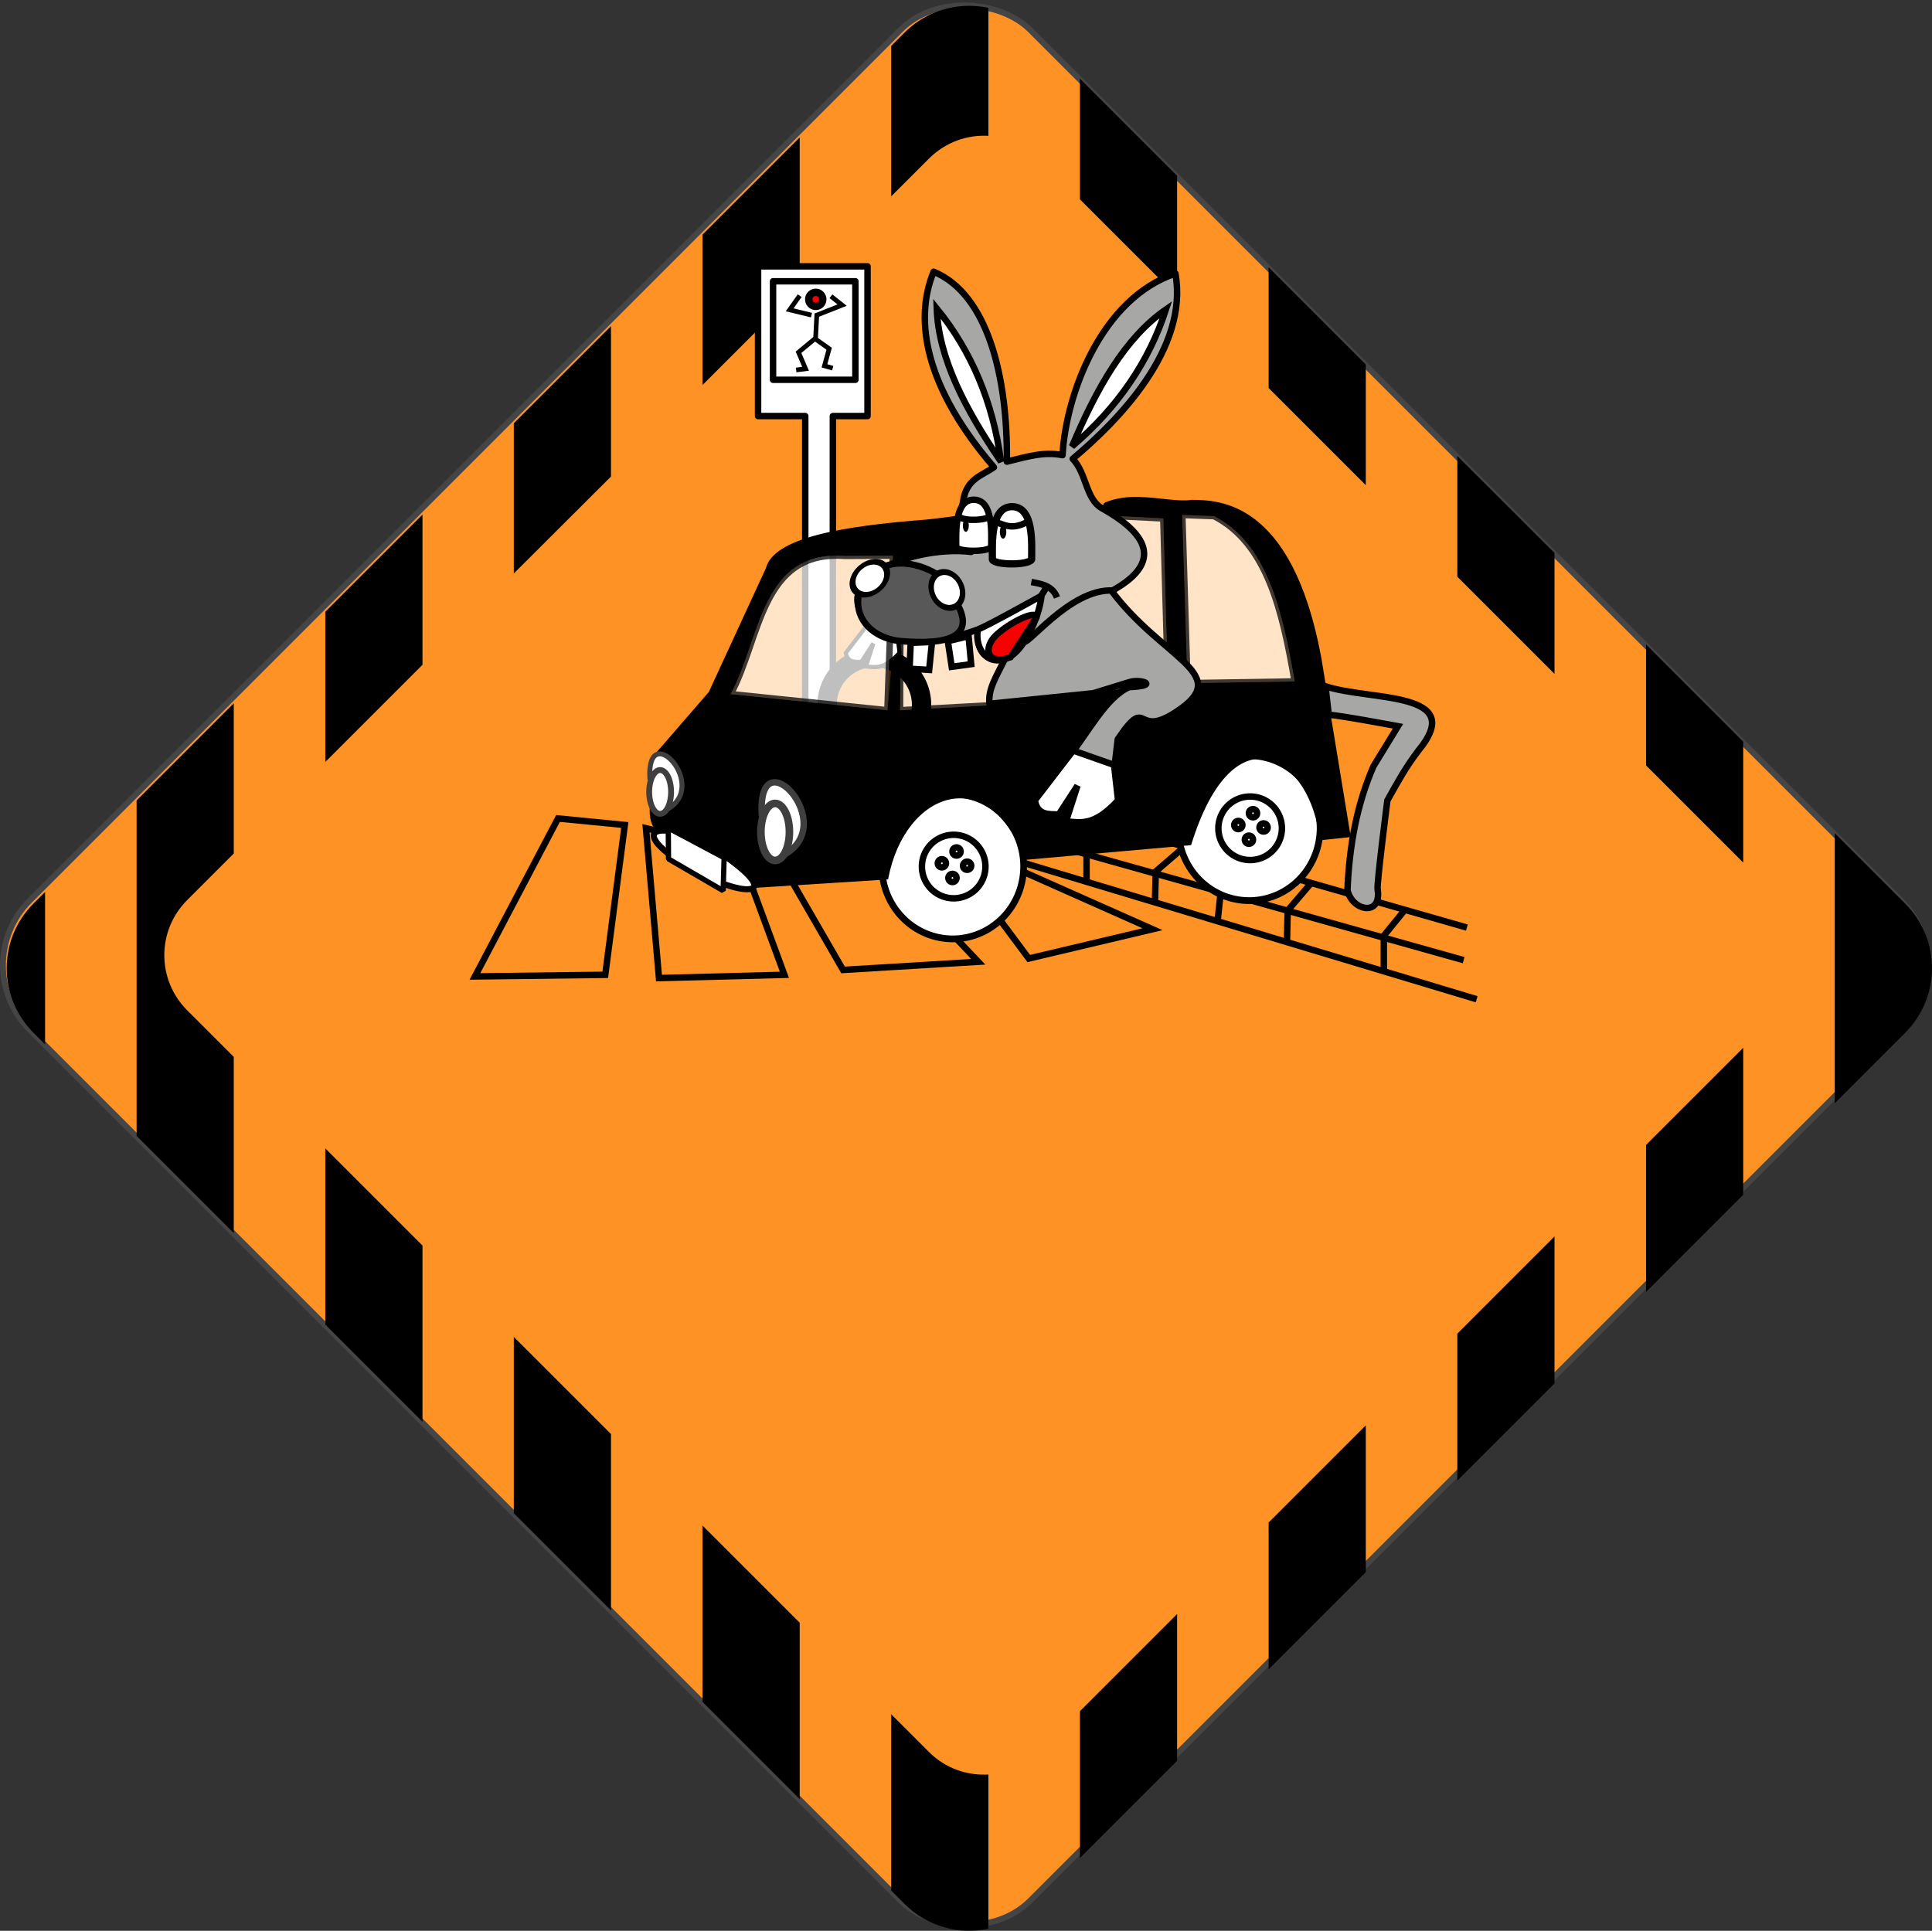 <?xml version="1.0" encoding="UTF-8" standalone="no"?>
<!-- Created with Inkscape (http://www.inkscape.org/) -->
<svg
   xmlns:dc="http://purl.org/dc/elements/1.1/"
   xmlns:cc="http://creativecommons.org/ns#"
   xmlns:rdf="http://www.w3.org/1999/02/22-rdf-syntax-ns#"
   xmlns:svg="http://www.w3.org/2000/svg"
   xmlns="http://www.w3.org/2000/svg"
   xmlns:sodipodi="http://sodipodi.sourceforge.net/DTD/sodipodi-0.dtd"
   xmlns:inkscape="http://www.inkscape.org/namespaces/inkscape"
   width="413.663"
   height="413.457"
   id="svg2"
   sodipodi:version="0.32"
   inkscape:version="0.45+devel"
   sodipodi:docname="park everywhere.svg"
   inkscape:output_extension="org.inkscape.output.svg.inkscape"
   version="1.0">
  <rect width="100%" height="100%" fill="#333333" stroke="none"/>
  <defs
     id="defs4" />
  <sodipodi:namedview
     id="base"
     pagecolor="#ffffff"
     bordercolor="#666666"
     borderopacity="1.0"
     gridtolerance="10000"
     guidetolerance="10"
     objecttolerance="10"
     inkscape:pageopacity="0.0"
     inkscape:pageshadow="2"
     inkscape:zoom="1.4"
     inkscape:cx="325.57034"
     inkscape:cy="289.93852"
     inkscape:document-units="px"
     inkscape:current-layer="layer1"
     showgrid="false" />
  <g
     inkscape:label="Layer 1"
     inkscape:groupmode="layer"
     id="layer1"
     transform="translate(-32.675,-29.835)">
    <rect
       style="opacity:1;fill:#ff9224;fill-opacity:1;fill-rule:nonzero;stroke:#454545;stroke-width:1.247;stroke-linecap:round;stroke-linejoin:round;stroke-miterlimit:4;stroke-dasharray:none;stroke-dashoffset:0;stroke-opacity:1"
       id="rect2320"
       width="302.933"
       height="302.933"
       x="-149.458"
       y="185.093"
       ry="19.602"
       transform="matrix(0.707,-0.707,0.707,0.707,0,0)" />
    <path
       style="opacity:1;fill:#000000;fill-opacity:1;fill-rule:nonzero;stroke:none;stroke-width:0.903;stroke-linecap:round;stroke-linejoin:round;stroke-miterlimit:4;stroke-dasharray:none;stroke-dashoffset:0;stroke-opacity:1"
       d="M 240.201,31.081 C 235.191,31.081 230.184,32.983 226.345,36.822 L 223.496,39.671 L 223.496,71.873 L 231.568,63.801 C 235.08,60.289 239.724,58.662 244.302,58.923 L 244.302,31.513 C 242.956,31.226 241.571,31.081 240.201,31.081 z M 263.899,46.664 L 263.899,72.521 L 284.706,93.327 L 284.706,67.47 L 263.899,46.664 z M 203.898,59.269 L 183.092,80.075 L 183.092,112.277 L 203.898,91.471 L 203.898,59.269 z M 304.303,87.068 L 304.303,112.924 L 325.109,133.73 L 325.109,107.874 L 304.303,87.068 z M 163.495,99.672 L 142.688,120.478 L 142.688,152.637 L 163.495,131.874 L 163.495,99.672 z M 344.707,127.471 L 344.707,153.328 L 365.513,174.134 L 365.513,148.234 L 344.707,127.471 z M 123.134,140.033 L 102.328,160.839 L 102.328,192.998 L 123.134,172.192 L 123.134,140.033 z M 385.111,167.832 L 385.111,193.732 L 405.917,214.538 L 405.917,188.638 L 385.111,167.832 z M 82.73,180.436 L 61.924,201.243 L 61.924,273.071 L 82.73,293.878 L 82.73,256.15 L 72.759,246.179 C 66.22,239.64 66.22,229.105 72.759,222.567 L 82.73,212.595 L 82.73,180.436 z M 425.514,208.236 L 425.514,266.078 L 440.579,251.013 C 448.258,243.335 448.258,230.979 440.579,223.301 L 425.514,208.236 z M 42.327,220.84 L 39.866,223.301 C 32.188,230.979 32.188,243.335 39.866,251.013 L 42.327,253.474 L 42.327,220.84 z M 405.917,254.208 L 385.111,275.014 L 385.111,306.482 L 405.917,285.676 L 405.917,254.208 z M 102.328,275.748 L 102.328,313.475 L 123.134,334.281 L 123.134,296.554 L 102.328,275.748 z M 365.513,294.611 L 344.707,315.418 L 344.707,346.886 L 365.513,326.08 L 365.513,294.611 z M 142.688,316.108 L 142.688,353.879 L 163.495,374.685 L 163.495,336.914 L 142.688,316.108 z M 325.109,335.058 L 304.303,355.864 L 304.303,387.29 L 325.109,366.483 L 325.109,335.058 z M 183.092,356.512 L 183.092,394.282 L 203.898,415.089 L 203.898,377.318 L 183.092,356.512 z M 284.706,375.462 L 263.899,396.268 L 263.899,427.693 L 284.706,406.887 L 284.706,375.462 z M 223.496,396.916 L 223.496,434.686 L 226.345,437.535 C 231.233,442.423 238.034,444.18 244.302,442.845 L 244.302,409.822 C 239.724,410.084 235.08,408.5 231.568,404.988 L 223.496,396.916 z"
       id="rect2927" />
    <g
       id="g3304"
       transform="matrix(1.381,0,0,1.381,-62.683,-314.946)">
      <path
         id="path3296"
         d="M 155.563,376.57 L 142.684,401.066 L 162.887,400.814 L 165.918,377.58 L 155.563,376.57 z"
         style="fill:none;fill-rule:evenodd;stroke:#000000;stroke-width:1px;stroke-linecap:butt;stroke-linejoin:miter;stroke-opacity:1" />
      <path
         id="path3298"
         d="M 169.201,378.085 L 171.221,401.319 L 190.666,400.814 L 183.595,381.621 L 169.201,378.085 z"
         style="fill:none;fill-rule:evenodd;stroke:#000000;stroke-width:1px;stroke-linecap:butt;stroke-linejoin:miter;stroke-opacity:1" />
      <path
         id="path3300"
         d="M 189.404,382.126 L 199.758,400.056 L 220.718,398.793 L 203.546,380.611 L 189.404,382.126 z"
         style="fill:none;fill-rule:evenodd;stroke:#000000;stroke-width:1px;stroke-linecap:butt;stroke-linejoin:miter;stroke-opacity:1" />
      <path
         id="path3302"
         d="M 217.183,382.884 C 218.193,384.399 228.547,398.288 228.547,398.288 L 247.74,393.743 L 222.739,382.631 L 217.183,382.884 z"
         style="fill:none;fill-rule:evenodd;stroke:#000000;stroke-width:1px;stroke-linecap:butt;stroke-linejoin:miter;stroke-opacity:1" />
    </g>
    <g
       id="g3286"
       transform="matrix(1.381,0,0,1.381,-65.474,-317.737)">
      <path
         id="path3270"
         d="M 229.557,385.409 L 300.015,406.622"
         style="fill:none;fill-rule:evenodd;stroke:#000000;stroke-width:1px;stroke-linecap:butt;stroke-linejoin:miter;stroke-opacity:1" />
      <path
         id="path3272"
         d="M 246.477,380.611 L 298.5,395.51"
         style="fill:none;fill-rule:evenodd;stroke:#000000;stroke-width:1px;stroke-linecap:butt;stroke-linejoin:miter;stroke-opacity:1" />
      <path
         id="path3274"
         d="M 232.335,382.126 L 297.995,400.561"
         style="fill:none;fill-rule:evenodd;stroke:#000000;stroke-width:1px;stroke-linecap:butt;stroke-linejoin:miter;stroke-opacity:1" />
      <path
         id="path3276"
         d="M 288.904,392.733 L 285.621,396.773 L 285.621,402.329"
         style="fill:none;fill-rule:evenodd;stroke:#000000;stroke-width:1px;stroke-linecap:butt;stroke-linejoin:miter;stroke-opacity:1" />
      <path
         id="path3278"
         d="M 274.383,388.566 L 270.721,392.859 L 270.595,397.91"
         style="fill:none;fill-rule:evenodd;stroke:#000000;stroke-width:1px;stroke-linecap:butt;stroke-linejoin:miter;stroke-opacity:1" />
      <path
         id="path3280"
         d="M 263.776,385.661 L 260.367,389.702 L 259.862,394.374"
         style="fill:none;fill-rule:evenodd;stroke:#000000;stroke-width:1px;stroke-linecap:butt;stroke-linejoin:miter;stroke-opacity:1" />
      <path
         id="path3282"
         d="M 254.811,382.884 L 250.265,386.798 L 250.139,391.47"
         style="fill:none;fill-rule:evenodd;stroke:#000000;stroke-width:1px;stroke-linecap:butt;stroke-linejoin:miter;stroke-opacity:1" />
      <path
         id="path3284"
         d="M 244.836,380.106 L 239.532,384.273 L 239.532,388.439"
         style="fill:none;fill-rule:evenodd;stroke:#000000;stroke-width:1px;stroke-linecap:butt;stroke-linejoin:miter;stroke-opacity:1" />
    </g>
    <g
       id="g2973"
       transform="matrix(1.381,0,0,1.381,-60.444,-312.494)">
      <path
         transform="matrix(1.024,0,0,1.047,35.216,-27.36)"
         d="M 231.325,385.535 A 10.733,10.733 0 1 1 209.859,385.535 A 10.733,10.733 0 1 1 231.325,385.535 z"
         sodipodi:ry="10.732871"
         sodipodi:rx="10.732871"
         sodipodi:cy="385.53525"
         sodipodi:cx="220.59206"
         id="path2961"
         style="opacity:1;fill:#ffffff;fill-opacity:1;fill-rule:nonzero;stroke:#000000;stroke-width:1;stroke-linecap:round;stroke-linejoin:round;stroke-miterlimit:4;stroke-dasharray:none;stroke-dashoffset:0;stroke-opacity:1"
         sodipodi:type="arc" />
      <path
         transform="translate(41.921,-6.692)"
         d="M 224.254,383.01 A 4.924,4.924 0 1 1 214.405,383.01 A 4.924,4.924 0 1 1 224.254,383.01 z"
         sodipodi:ry="4.9244938"
         sodipodi:rx="4.9244938"
         sodipodi:cy="383.00986"
         sodipodi:cx="219.32938"
         id="path2963"
         style="opacity:1;fill:#ffffff;fill-opacity:1;fill-rule:nonzero;stroke:#000000;stroke-width:1;stroke-linecap:round;stroke-linejoin:round;stroke-miterlimit:4;stroke-dasharray:none;stroke-dashoffset:0;stroke-opacity:1"
         sodipodi:type="arc" />
      <path
         transform="translate(42.174,-6.44)"
         d="M 217.877,382.252 A 0.631,0.631 0 1 1 216.615,382.252 A 0.631,0.631 0 1 1 217.877,382.252 z"
         sodipodi:ry="0.63134533"
         sodipodi:rx="0.63134533"
         sodipodi:cy="382.25223"
         sodipodi:cx="217.24593"
         id="path2965"
         style="opacity:1;fill:#ffffff;fill-opacity:1;fill-rule:nonzero;stroke:#000000;stroke-width:1;stroke-linecap:round;stroke-linejoin:round;stroke-miterlimit:4;stroke-dasharray:none;stroke-dashoffset:0;stroke-opacity:1"
         sodipodi:type="arc" />
      <path
         transform="translate(44.447,-8.271)"
         d="M 217.877,382.252 A 0.631,0.631 0 1 1 216.615,382.252 A 0.631,0.631 0 1 1 217.877,382.252 z"
         sodipodi:ry="0.63134533"
         sodipodi:rx="0.63134533"
         sodipodi:cy="382.25223"
         sodipodi:cx="217.24593"
         id="path2967"
         style="opacity:1;fill:#ffffff;fill-opacity:1;fill-rule:nonzero;stroke:#000000;stroke-width:1;stroke-linecap:round;stroke-linejoin:round;stroke-miterlimit:4;stroke-dasharray:none;stroke-dashoffset:0;stroke-opacity:1"
         sodipodi:type="arc" />
      <path
         transform="translate(46.088,-6.061)"
         d="M 217.877,382.252 A 0.631,0.631 0 1 1 216.615,382.252 A 0.631,0.631 0 1 1 217.877,382.252 z"
         sodipodi:ry="0.63134533"
         sodipodi:rx="0.63134533"
         sodipodi:cy="382.25223"
         sodipodi:cx="217.24593"
         id="path2969"
         style="opacity:1;fill:#ffffff;fill-opacity:1;fill-rule:nonzero;stroke:#000000;stroke-width:1;stroke-linecap:round;stroke-linejoin:round;stroke-miterlimit:4;stroke-dasharray:none;stroke-dashoffset:0;stroke-opacity:1"
         sodipodi:type="arc" />
      <path
         transform="translate(43.815,-4.167)"
         d="M 217.877,382.252 A 0.631,0.631 0 1 1 216.615,382.252 A 0.631,0.631 0 1 1 217.877,382.252 z"
         sodipodi:ry="0.63134533"
         sodipodi:rx="0.63134533"
         sodipodi:cy="382.25223"
         sodipodi:cx="217.24593"
         id="path2971"
         style="opacity:1;fill:#ffffff;fill-opacity:1;fill-rule:nonzero;stroke:#000000;stroke-width:1;stroke-linecap:round;stroke-linejoin:round;stroke-miterlimit:4;stroke-dasharray:none;stroke-dashoffset:0;stroke-opacity:1"
         sodipodi:type="arc" />
    </g>
    <g
       id="g3020"
       transform="matrix(1.381,0,0,1.381,-65.676,-313.192)">
      <path
         id="rect3013"
         d="M 188.75,289.688 L 188.75,312.906 L 196.062,312.906 L 196.062,362.353 L 200.344,362.353 L 200.344,312.906 L 205.719,312.906 L 205.719,289.688 L 188.75,289.688 z"
         style="opacity:1;fill:#ffffff;fill-opacity:1;fill-rule:nonzero;stroke:#000000;stroke-width:1;stroke-linecap:round;stroke-linejoin:round;stroke-miterlimit:4;stroke-dasharray:none;stroke-dashoffset:0;stroke-opacity:1"
         sodipodi:nodetypes="ccccccccc" />
      <path
         style="fill:#ffffff;fill-opacity:1;fill-rule:nonzero;stroke:#000000;stroke-width:1;stroke-linecap:round;stroke-linejoin:round;stroke-miterlimit:4;stroke-dashoffset:0;stroke-opacity:1"
         d="M 191.071,292.005 L 203.839,292.005 L 203.839,307.278 L 191.071,307.278 L 191.071,292.005 z"
         id="rect3018"
         sodipodi:nodetypes="ccccc" />
    </g>
    <g
       id="g2981"
       transform="matrix(1.381,0,0,1.381,-65.676,-313.192)">
      <path
         transform="matrix(1.024,0,0,1.047,-6.958,-20.921)"
         d="M 231.325,385.535 A 10.733,10.733 0 1 1 209.859,385.535 A 10.733,10.733 0 1 1 231.325,385.535 z"
         sodipodi:ry="10.732871"
         sodipodi:rx="10.732871"
         sodipodi:cy="385.53525"
         sodipodi:cx="220.59206"
         id="path2945"
         style="opacity:1;fill:#ffffff;fill-opacity:1;fill-rule:nonzero;stroke:#000000;stroke-width:1;stroke-linecap:round;stroke-linejoin:round;stroke-miterlimit:4;stroke-dasharray:none;stroke-dashoffset:0;stroke-opacity:1"
         sodipodi:type="arc" />
      <path
         transform="translate(-0.253,-0.253)"
         d="M 224.254,383.01 A 4.924,4.924 0 1 1 214.405,383.01 A 4.924,4.924 0 1 1 224.254,383.01 z"
         sodipodi:ry="4.9244938"
         sodipodi:rx="4.9244938"
         sodipodi:cy="383.00986"
         sodipodi:cx="219.32938"
         id="path2951"
         style="opacity:1;fill:#ffffff;fill-opacity:1;fill-rule:nonzero;stroke:#000000;stroke-width:1;stroke-linecap:round;stroke-linejoin:round;stroke-miterlimit:4;stroke-dasharray:none;stroke-dashoffset:0;stroke-opacity:1"
         sodipodi:type="arc" />
      <path
         d="M 217.877,382.252 A 0.631,0.631 0 1 1 216.615,382.252 A 0.631,0.631 0 1 1 217.877,382.252 z"
         sodipodi:ry="0.63134533"
         sodipodi:rx="0.63134533"
         sodipodi:cy="382.25223"
         sodipodi:cx="217.24593"
         id="path2953"
         style="opacity:1;fill:#ffffff;fill-opacity:1;fill-rule:nonzero;stroke:#000000;stroke-width:1;stroke-linecap:round;stroke-linejoin:round;stroke-miterlimit:4;stroke-dasharray:none;stroke-dashoffset:0;stroke-opacity:1"
         sodipodi:type="arc" />
      <path
         transform="translate(2.273,-1.831)"
         d="M 217.877,382.252 A 0.631,0.631 0 1 1 216.615,382.252 A 0.631,0.631 0 1 1 217.877,382.252 z"
         sodipodi:ry="0.63134533"
         sodipodi:rx="0.63134533"
         sodipodi:cy="382.25223"
         sodipodi:cx="217.24593"
         id="path2955"
         style="opacity:1;fill:#ffffff;fill-opacity:1;fill-rule:nonzero;stroke:#000000;stroke-width:1;stroke-linecap:round;stroke-linejoin:round;stroke-miterlimit:4;stroke-dasharray:none;stroke-dashoffset:0;stroke-opacity:1"
         sodipodi:type="arc" />
      <path
         transform="translate(3.914,0.379)"
         d="M 217.877,382.252 A 0.631,0.631 0 1 1 216.615,382.252 A 0.631,0.631 0 1 1 217.877,382.252 z"
         sodipodi:ry="0.63134533"
         sodipodi:rx="0.63134533"
         sodipodi:cy="382.25223"
         sodipodi:cx="217.24593"
         id="path2957"
         style="opacity:1;fill:#ffffff;fill-opacity:1;fill-rule:nonzero;stroke:#000000;stroke-width:1;stroke-linecap:round;stroke-linejoin:round;stroke-miterlimit:4;stroke-dasharray:none;stroke-dashoffset:0;stroke-opacity:1"
         sodipodi:type="arc" />
      <path
         transform="translate(1.642,2.273)"
         d="M 217.877,382.252 A 0.631,0.631 0 1 1 216.615,382.252 A 0.631,0.631 0 1 1 217.877,382.252 z"
         sodipodi:ry="0.63134533"
         sodipodi:rx="0.63134533"
         sodipodi:cy="382.25223"
         sodipodi:cx="217.24593"
         id="path2959"
         style="opacity:1;fill:#ffffff;fill-opacity:1;fill-rule:nonzero;stroke:#000000;stroke-width:1;stroke-linecap:round;stroke-linejoin:round;stroke-miterlimit:4;stroke-dasharray:none;stroke-dashoffset:0;stroke-opacity:1"
         sodipodi:type="arc" />
    </g>
    <path
       style="fill:#000000;fill-opacity:1;fill-rule:evenodd;stroke:none;stroke-width:1px;stroke-linecap:butt;stroke-linejoin:miter;stroke-opacity:1"
       d="M 274.882,136.262 C 272.991,136.345 271.115,136.673 269.313,137.428 C 268.694,137.687 268.697,138.764 268.968,140.19 C 274.11,140.44 281.745,140.838 281.745,140.838 L 282.738,176.234 L 260.162,178.911 L 262.665,154.176 C 252.204,156.487 268.462,138.603 248.118,139.068 C 245.805,139.121 233.204,140.924 230.981,141.097 C 212.944,142.497 198.367,144.966 196.664,151.5 L 184.448,178.004 L 173.268,190.911 C 174.982,197.082 166.674,206.621 177.282,210.422 L 187.599,213.616 L 190.362,216.379 L 190.017,220.221 L 222.823,218.149 C 226.341,199.121 244.491,192.943 252.133,213.962 L 287.702,210.81 C 296.888,180.957 313.556,192.207 315.242,209.774 L 321.89,209.084 L 315.587,170.709 C 309.279,136.637 293.277,136.969 287.875,136.867 C 285.023,137.324 280.97,136.371 276.781,136.262 C 276.153,136.246 275.512,136.235 274.882,136.262 z M 285.803,140.104 L 292.623,140.363 C 303.959,146.168 307.285,160.576 309.889,175.759 L 286.925,176.105 L 285.803,140.104 z M 211.902,148.824 C 212.431,148.826 212.978,148.826 213.542,148.867 L 223.859,148.824 L 223.557,157.155 L 224.895,158.234 L 222.693,181.932 L 189.11,178.479 C 189.887,177.049 190.551,175.498 191.182,173.903 C 191.205,173.844 191.245,173.79 191.268,173.731 C 191.559,172.99 191.858,172.246 192.132,171.486 C 192.163,171.4 192.187,171.313 192.218,171.227 C 192.325,170.927 192.414,170.622 192.52,170.32 C 192.714,169.767 192.933,169.236 193.125,168.68 C 193.659,167.125 194.16,165.585 194.722,164.061 C 194.744,164.001 194.786,163.949 194.808,163.889 C 195.086,163.139 195.373,162.371 195.671,161.644 C 195.749,161.454 195.807,161.271 195.887,161.083 C 196.026,160.756 196.174,160.454 196.319,160.133 C 196.49,159.755 196.656,159.379 196.837,159.011 C 197.035,158.606 197.273,158.236 197.484,157.845 C 197.605,157.624 197.704,157.371 197.83,157.155 C 197.855,157.11 197.89,157.069 197.916,157.025 C 198.217,156.513 198.535,155.993 198.866,155.514 C 198.946,155.397 199.042,155.284 199.125,155.169 C 199.282,154.952 199.435,154.73 199.599,154.522 C 199.678,154.421 199.735,154.318 199.815,154.219 C 199.906,154.109 200.025,154.025 200.117,153.917 C 200.278,153.731 200.424,153.535 200.592,153.356 C 200.792,153.145 200.987,152.951 201.197,152.752 C 201.264,152.687 201.343,152.643 201.412,152.579 C 201.628,152.382 201.833,152.158 202.06,151.975 C 202.101,151.942 202.148,151.921 202.189,151.888 C 202.327,151.779 202.479,151.69 202.621,151.586 C 202.821,151.44 203.017,151.291 203.225,151.155 C 203.496,150.978 203.759,150.795 204.046,150.637 C 204.103,150.605 204.161,150.581 204.218,150.55 C 204.509,150.395 204.817,150.255 205.125,150.119 C 205.181,150.094 205.241,150.056 205.297,150.032 C 205.559,149.921 205.844,149.827 206.118,149.73 C 206.189,149.705 206.261,149.668 206.333,149.644 C 206.729,149.511 207.162,149.401 207.585,149.298 C 207.628,149.288 207.671,149.265 207.715,149.255 C 207.786,149.239 207.859,149.228 207.931,149.212 C 208.701,149.045 209.527,148.928 210.391,148.867 C 210.887,148.831 211.372,148.822 211.902,148.824 z M 246.478,160.349 L 252.392,180.421 L 225.37,181.932 L 226.363,162.939 L 246.478,160.349 z"
       id="path3189" />
    <path
       style="opacity:0.75;fill:#ffffff;fill-opacity:1;fill-rule:evenodd;stroke:#000000;stroke-width:1.381px;stroke-linecap:butt;stroke-linejoin:miter;stroke-opacity:1"
       d="M 225.388,181.921 L 225.503,150.369 L 246.827,144.814 L 252.398,180.441 L 225.388,181.921 z"
       id="path3007"
       sodipodi:nodetypes="ccccc" />
    <path
       sodipodi:type="arc"
       style="opacity:1;fill:none;fill-opacity:1;fill-rule:nonzero;stroke:#000000;stroke-width:3;stroke-linecap:round;stroke-linejoin:bevel;stroke-miterlimit:4;stroke-dasharray:none;stroke-dashoffset:0;stroke-opacity:1"
       id="path3260"
       sodipodi:cx="538.91638"
       sodipodi:cy="354.72559"
       sodipodi:rx="7.323606"
       sodipodi:ry="7.323606"
       d="M 546.24,354.726 A 7.324,7.324 0 1 1 531.593,354.726 A 7.324,7.324 0 1 1 546.24,354.726 z"
       transform="matrix(1.381,0,0,1.381,-524.368,-309.016)" />
    <path
       style="fill:#ffffff;fill-opacity:1;fill-rule:evenodd;stroke:#000000;stroke-width:0.892px;stroke-linecap:butt;stroke-linejoin:miter;stroke-opacity:1"
       d="M 219.068,162.756 L 224.724,164.747 L 225.281,169.647 C 221.941,173.283 220.081,172.708 218.072,172.554 L 219.665,167.615 L 217.076,171.598 C 215.675,171.545 214.148,171.745 213.77,169.647 L 219.068,162.756 z"
       id="path3262"
       sodipodi:nodetypes="cccccccc" />
    <path
       style="opacity:0.75;fill:#ffffff;fill-opacity:1;fill-rule:evenodd;stroke:#000000;stroke-width:1.381px;stroke-linecap:butt;stroke-linejoin:miter;stroke-opacity:1"
       d="M 213.548,148.868 C 195.497,147.552 195.546,166.658 189.129,178.467 L 222.675,181.921 L 223.848,148.822 L 213.548,148.868 z"
       id="path3005"
       sodipodi:nodetypes="ccccc" />
    <path
       style="opacity:0.75;fill:#ffffff;fill-opacity:1;fill-rule:evenodd;stroke:#000000;stroke-width:1.381px;stroke-linecap:butt;stroke-linejoin:miter;stroke-opacity:1"
       d="M 264.115,139.988 C 264.608,139.988 281.751,140.851 281.751,140.851 L 282.738,176.247 L 260.163,178.907 L 264.115,139.988 z"
       id="path3009"
       sodipodi:nodetypes="ccccc" />
    <path
       style="opacity:0.75;fill:#ffffff;fill-opacity:1;fill-rule:evenodd;stroke:#000000;stroke-width:1.381px;stroke-linecap:butt;stroke-linejoin:miter;stroke-opacity:1"
       d="M 285.821,140.111 L 286.931,176.124 L 309.871,175.754 C 307.267,160.571 303.941,146.162 292.604,140.358 L 285.821,140.111 z"
       id="path3011"
       sodipodi:nodetypes="ccccc" />
    <path
       style="fill:#a7a8a5;fill-opacity:1;fill-rule:evenodd;stroke:#000000;stroke-width:1.381px;stroke-linecap:round;stroke-linejoin:round;stroke-opacity:1"
       d="M 240.602,148.02 C 227.138,146.407 206.196,155.449 221.765,165.461 C 227.835,169.302 238.393,165.998 242.172,164.589 C 241.607,168.223 243.095,172.079 248.015,170.607 C 245.75,175.122 244.236,177.428 244.527,180.549 L 266.765,178.281 L 274.524,175.886 C 276.972,175.129 281.24,176.684 274.44,176.973 C 269.419,179.187 265.656,186.79 261.358,192.104 L 254.12,201.261 C 253.836,203.557 257.287,204.213 259.44,204.182 L 263.626,197.903 L 260.835,205.578 C 263.734,206.378 266.837,206.596 271.911,201.217 L 271.3,194.066 L 271.998,188.136 C 278.935,177.913 275.226,189.011 285.602,181.508 C 296.02,173.975 281.435,170.678 270.69,156.392 C 279.634,151.491 280.932,145.568 268.681,138.718 C 265.099,136.716 265.352,131.204 262.356,128.088 C 272.188,119.838 287.216,104.495 284.347,88.411 C 268.483,93.749 260.9,114.209 260.176,127.304 C 256.341,126.544 253.077,127.478 248.256,128.69 C 248.468,110.585 244.165,92.804 232.579,88.02 C 228.187,98.647 231.038,113.131 245.486,129.88 C 242.794,131.797 239.531,132.323 238.858,137.38 C 237.673,142.393 237.388,144.396 240.602,148.02 z"
       id="path2901"
       sodipodi:nodetypes="ccccccsccccccccczcscccccccc" />
    <path
       style="fill:#a7a8a5;fill-opacity:1;fill-rule:evenodd;stroke:#000000;stroke-width:1.381px;stroke-linecap:butt;stroke-linejoin:miter;stroke-opacity:1"
       d="M 317.172,182.903 C 318.916,182.903 331.998,185.345 331.998,185.345 L 326.765,193.892 C 323.129,202.222 321.57,211.145 321.184,220.403 C 322.088,224.926 328.593,226.227 327.637,220.229 C 327.445,219.023 329.73,201.217 329.73,201.217 C 332.17,196.912 333.459,194.423 336.358,190.578 C 346.988,177.715 326.09,179.96 316.474,176.799 L 317.172,182.903 z"
       id="path2949"
       sodipodi:nodetypes="ccccscccc" />
    <g
       id="g2993"
       transform="matrix(1.381,0,0,1.381,-65.183,-313.685)">
      <path
         sodipodi:nodetypes="ccc"
         id="path2991"
         d="M 188.973,375.085 C 188.217,362.634 201.261,376.616 192.321,381.335 C 191.607,381.782 188.973,375.085 188.973,375.085 z"
         style="fill:#ffffff;fill-opacity:1;fill-rule:evenodd;stroke:#3f3f3f;stroke-width:1px;stroke-linecap:butt;stroke-linejoin:miter;stroke-opacity:1" />
      <path
         transform="matrix(1.179,0,0,1.179,-34.547,-66.952)"
         d="M 193.214,377.184 A 1.875,3.75 0 1 1 189.464,377.184 A 1.875,3.75 0 1 1 193.214,377.184 z"
         sodipodi:ry="3.75"
         sodipodi:rx="1.875"
         sodipodi:cy="377.18362"
         sodipodi:cx="191.33928"
         id="path2989"
         style="opacity:1;fill:#ffffff;fill-opacity:1;fill-rule:nonzero;stroke:#3f3f3f;stroke-width:1;stroke-linecap:round;stroke-linejoin:round;stroke-miterlimit:4;stroke-dasharray:none;stroke-dashoffset:0;stroke-opacity:1"
         sodipodi:type="arc" />
    </g>
    <g
       id="g2997"
       transform="matrix(1.06,0,0,1.06,-28.488,-200.993)">
      <path
         sodipodi:nodetypes="ccc"
         id="path2999"
         d="M 188.973,375.085 C 188.217,362.634 201.261,376.616 192.321,381.335 C 191.607,381.782 188.973,375.085 188.973,375.085 z"
         style="fill:#ffffff;fill-opacity:1;fill-rule:evenodd;stroke:#3f3f3f;stroke-width:1px;stroke-linecap:butt;stroke-linejoin:miter;stroke-opacity:1" />
      <path
         transform="matrix(1.179,0,0,1.179,-34.547,-66.952)"
         d="M 193.214,377.184 A 1.875,3.75 0 1 1 189.464,377.184 A 1.875,3.75 0 1 1 193.214,377.184 z"
         sodipodi:ry="3.75"
         sodipodi:rx="1.875"
         sodipodi:cy="377.18362"
         sodipodi:cx="191.33928"
         id="path3001"
         style="opacity:1;fill:#ffffff;fill-opacity:1;fill-rule:nonzero;stroke:#3f3f3f;stroke-width:1;stroke-linecap:round;stroke-linejoin:round;stroke-miterlimit:4;stroke-dasharray:none;stroke-dashoffset:0;stroke-opacity:1"
         sodipodi:type="arc" />
    </g>
    <path
       style="fill:#ffffff;fill-opacity:1;fill-rule:evenodd;stroke:#000000;stroke-width:1.296px;stroke-linecap:butt;stroke-linejoin:miter;stroke-opacity:1"
       d="M 180.519,215.9 C 192.254,222.28 201.195,222.138 186.562,212.235 C 176.799,205.544 164.197,205.812 180.519,215.9 z"
       id="path3003"
       sodipodi:nodetypes="ccc" />
    <path
       style="fill:#ffffff;fill-opacity:1;fill-rule:evenodd;stroke:#000000;stroke-width:1.381px;stroke-linecap:butt;stroke-linejoin:miter;stroke-opacity:1"
       d="M 262.45,190.554 L 271.206,193.637 L 272.07,201.222 C 266.898,206.852 264.018,205.962 260.908,205.724 L 263.375,198.077 L 259.366,204.244 C 257.198,204.162 254.833,204.471 254.248,201.222 L 262.45,190.554 z"
       id="path3057"
       sodipodi:nodetypes="cccccccc" />
    <path
       style="fill:#ffffff;fill-opacity:1;fill-rule:evenodd;stroke:#000000;stroke-width:1.381px;stroke-linecap:butt;stroke-linejoin:bevel;stroke-opacity:1"
       d="M 242.038,164.592 C 242.778,164.592 255.678,157.399 255.678,157.399 C 255.129,162.495 251.567,169.45 248.451,170.697 C 244.404,172.627 241.295,169.039 242.038,164.592 z"
       id="path3059"
       sodipodi:nodetypes="cccc" />
    <g
       id="g3225"
       transform="matrix(1.381,0,0,1.381,-524.103,-307.272)">
      <path
         sodipodi:nodetypes="cczc"
         id="path3207"
         d="M 563.114,330.871 C 562.533,331.798 557.346,331.732 557.032,330.871 C 557.032,328.49 556.697,322.667 560.073,322.667 C 563.52,322.667 563.114,328.49 563.114,330.871 z"
         style="opacity:1;fill:#ffffff;fill-opacity:1;fill-rule:nonzero;stroke:#000000;stroke-width:1.12;stroke-linecap:round;stroke-linejoin:round;stroke-miterlimit:4;stroke-dashoffset:0;stroke-opacity:1" />
      <path
         sodipodi:nodetypes="cc"
         id="path3211"
         d="M 557.352,324.989 C 558.811,325.422 559.992,326.364 562.402,325.052"
         style="fill:none;fill-rule:evenodd;stroke:#000000;stroke-width:1px;stroke-linecap:butt;stroke-linejoin:miter;stroke-opacity:1" />
      <path
         transform="matrix(0.855,0,0,0.855,79.737,46.329)"
         d="M 560.761,327.767 A 0.584,1.231 0 1 1 559.593,327.767 A 0.584,1.231 0 1 1 560.761,327.767 z"
         sodipodi:ry="1.2311234"
         sodipodi:rx="0.58399445"
         sodipodi:cy="327.76712"
         sodipodi:cx="560.17694"
         id="path3213"
         style="opacity:1;fill:#000000;fill-opacity:1;fill-rule:nonzero;stroke:none;stroke-width:1;stroke-linecap:round;stroke-linejoin:round;stroke-miterlimit:4;stroke-dasharray:none;stroke-dashoffset:0;stroke-opacity:1"
         sodipodi:type="arc" />
    </g>
    <g
       id="g3239"
       transform="matrix(1.381,0,0,1.381,-522.006,-307.519)">
      <path
         sodipodi:nodetypes="cczc"
         id="path3204"
         d="M 555.331,329.093 C 554.812,329.92 550.182,329.862 549.902,329.093 C 549.902,326.967 549.603,321.769 552.617,321.769 C 555.693,321.769 555.331,326.967 555.331,329.093 z"
         style="opacity:1;fill:#ffffff;fill-opacity:1;fill-rule:nonzero;stroke:#000000;stroke-width:1;stroke-linecap:round;stroke-linejoin:round;stroke-miterlimit:4;stroke-dashoffset:0;stroke-opacity:1" />
      <path
         sodipodi:nodetypes="cc"
         id="path3209"
         d="M 550.344,324.295 C 550.693,325.191 554.94,324.973 555.016,324.295"
         style="fill:none;fill-rule:evenodd;stroke:#000000;stroke-width:1px;stroke-linecap:butt;stroke-linejoin:miter;stroke-opacity:1" />
      <path
         transform="matrix(0.784,0,0,0.784,112.217,68.808)"
         d="M 560.761,327.767 A 0.584,1.231 0 1 1 559.593,327.767 A 0.584,1.231 0 1 1 560.761,327.767 z"
         sodipodi:ry="1.2311234"
         sodipodi:rx="0.58399445"
         sodipodi:cy="327.76712"
         sodipodi:cx="560.17694"
         id="path3215"
         style="opacity:1;fill:#000000;fill-opacity:1;fill-rule:nonzero;stroke:none;stroke-width:1;stroke-linecap:round;stroke-linejoin:round;stroke-miterlimit:4;stroke-dasharray:none;stroke-dashoffset:0;stroke-opacity:1"
         sodipodi:type="arc" />
    </g>
    <path
       style="fill:#585858;fill-opacity:1;fill-rule:nonzero;stroke:#000000;stroke-width:1.381;stroke-linecap:round;stroke-linejoin:round;stroke-miterlimit:4;stroke-dashoffset:0;stroke-opacity:1"
       d="M 237.352,158.672 C 242.957,168.073 231.177,167.577 225.573,167.121 C 220.518,166.71 216.385,163.391 216.385,158.796 C 216.385,154.2 220.501,150.471 225.573,150.471 C 230.645,150.471 237.352,154.077 237.352,158.672 z"
       id="path3244"
       sodipodi:nodetypes="csssc" />
    <path
       sodipodi:type="arc"
       style="opacity:1;fill:#ffffff;fill-opacity:1;fill-rule:nonzero;stroke:#000000;stroke-width:1;stroke-linecap:round;stroke-linejoin:round;stroke-miterlimit:4;stroke-dasharray:none;stroke-dashoffset:0;stroke-opacity:1"
       id="path3217"
       sodipodi:cx="536.42859"
       sodipodi:cy="336.91574"
       sodipodi:rx="2.8571429"
       sodipodi:ry="3.0357144"
       d="M 539.286,336.916 A 2.857,3.036 0 1 1 533.571,336.916 A 2.857,3.036 0 1 1 539.286,336.916 z"
       transform="matrix(1.094,-0.926,0.651,0.769,-587.267,391.306)" />
    <path
       sodipodi:type="arc"
       style="opacity:1;fill:#ffffff;fill-opacity:1;fill-rule:nonzero;stroke:#000000;stroke-width:1;stroke-linecap:round;stroke-linejoin:round;stroke-miterlimit:4;stroke-dasharray:none;stroke-dashoffset:0;stroke-opacity:1"
       id="path3219"
       sodipodi:cx="536.42859"
       sodipodi:cy="336.91574"
       sodipodi:rx="2.8571429"
       sodipodi:ry="3.0357144"
       d="M 539.286,336.916 A 2.857,3.036 0 1 1 533.571,336.916 A 2.857,3.036 0 1 1 539.286,336.916 z"
       transform="matrix(1.002,-0.499,0.584,1.174,-498.848,28.306)" />
    <path
       style="fill:#ffffff;fill-opacity:1;fill-rule:evenodd;stroke:#000000;stroke-width:1.381px;stroke-linecap:butt;stroke-linejoin:miter;stroke-opacity:1"
       d="M 233.251,95.897 C 240.652,105.003 245.281,115.908 247.002,128.701 C 239.405,117.564 233.606,106.548 233.251,95.897 z"
       id="path3221"
       sodipodi:nodetypes="ccc" />
    <path
       style="fill:#ffffff;fill-opacity:1;fill-rule:evenodd;stroke:#000000;stroke-width:1.381px;stroke-linecap:butt;stroke-linejoin:miter;stroke-opacity:1"
       d="M 282.317,96.097 C 278.677,107.253 272.022,117.054 262.204,125.434 C 267.445,113.013 273.559,102.169 282.317,96.097 z"
       id="path3223"
       sodipodi:nodetypes="ccc" />
    <path
       style="fill:#ffffff;fill-opacity:1;fill-rule:evenodd;stroke:#000000;stroke-width:1.381px;stroke-linecap:butt;stroke-linejoin:miter;stroke-opacity:1"
       d="M 227.67,167.491 L 227.423,173.041 L 231.617,173.287 L 232.233,167.306 L 227.67,167.491 z"
       id="path3247" />
    <path
       style="fill:#ffffff;fill-opacity:1;fill-rule:evenodd;stroke:#000000;stroke-width:1.381px;stroke-linecap:butt;stroke-linejoin:miter;stroke-opacity:1"
       d="M 235.614,167.131 L 236.45,172.623 L 240.612,172.051 L 240.055,166.063 L 235.614,167.131 z"
       id="path3249" />
    <path
       style="fill:none;fill-rule:evenodd;stroke:#000000;stroke-width:1.381px;stroke-linecap:butt;stroke-linejoin:miter;stroke-opacity:1"
       d="M 251.706,167.108 C 251.981,169.234 261.614,155.673 271.066,156.294"
       id="path3251"
       sodipodi:nodetypes="cc" />
    <path
       style="fill:none;fill-rule:evenodd;stroke:#000000;stroke-width:1.381px;stroke-linecap:butt;stroke-linejoin:miter;stroke-opacity:1"
       d="M 255.194,158.038 C 255.456,157.69 256.764,155.553 256.764,155.553"
       id="path3253"
       sodipodi:nodetypes="cc" />
    <path
       style="fill:none;fill-rule:evenodd;stroke:#000000;stroke-width:1.381px;stroke-linecap:butt;stroke-linejoin:miter;stroke-opacity:1"
       d="M 253.494,154.463 C 255.779,154.887 258.065,155.31 258.988,157.777"
       id="path3255"
       sodipodi:nodetypes="cc" />
    <path
       style="fill:#ffffff;fill-opacity:1;fill-rule:nonzero;stroke:#000000;stroke-width:1.125;stroke-linecap:round;stroke-linejoin:bevel;stroke-miterlimit:4;stroke-dashoffset:0;stroke-opacity:1"
       d="M 175.757,207.141 L 187.717,213.504 L 187.51,220.563 L 175.812,213.764 L 175.757,207.141 z"
       id="rect3257"
       sodipodi:nodetypes="ccccc" />
    <path
       style="fill:#f60000;fill-opacity:1;fill-rule:evenodd;stroke:#000000;stroke-width:1.381px;stroke-linecap:butt;stroke-linejoin:miter;stroke-opacity:1"
       d="M 254.584,162.05 C 254.568,160.269 248.687,163.218 245.884,165.907 C 243.198,168.484 243.816,172.444 249.039,170.563 L 254.584,162.05 z"
       id="path3264"
       sodipodi:nodetypes="cscc" />
    <path
       style="fill:none;fill-rule:evenodd;stroke:#000000;stroke-width:1px;stroke-linecap:butt;stroke-linejoin:miter;stroke-opacity:1"
       d="M 173.746,67.48 L 169.074,66.343 L 171.221,63.313"
       id="path3328"
       transform="translate(32.675,29.835)" />
    <path
       style="fill:none;fill-rule:evenodd;stroke:#000000;stroke-width:1px;stroke-linecap:butt;stroke-linejoin:miter;stroke-opacity:1"
       d="M 177.913,63.439 L 180.312,65.333 L 174.883,67.48 L 174.63,72.404 L 170.968,75.434 L 172.484,78.97 L 170.463,79.223"
       id="path3330"
       transform="translate(32.675,29.835)" />
    <path
       style="fill:none;fill-rule:evenodd;stroke:#000000;stroke-width:1px;stroke-linecap:butt;stroke-linejoin:miter;stroke-opacity:1"
       d="M 174.504,72.53 L 177.534,74.677 L 176.524,78.339 L 178.292,78.844"
       id="path3332"
       transform="translate(32.675,29.835)" />
    <path
       sodipodi:type="arc"
       style="opacity:1;fill:#f60000;fill-opacity:1;fill-rule:nonzero;stroke:#000000;stroke-width:3;stroke-linecap:round;stroke-linejoin:bevel;stroke-miterlimit:4;stroke-dasharray:none;stroke-dashoffset:0;stroke-opacity:1"
       id="path3334"
       sodipodi:cx="174.15662"
       sodipodi:cy="63.849304"
       sodipodi:rx="0.78918165"
       sodipodi:ry="0.78918165"
       d="M 174.946,63.849 A 0.789,0.789 0 1 1 173.367,63.849 A 0.789,0.789 0 1 1 174.946,63.849 z"
       transform="translate(33.18,30.087)" />
  </g>
</svg>
